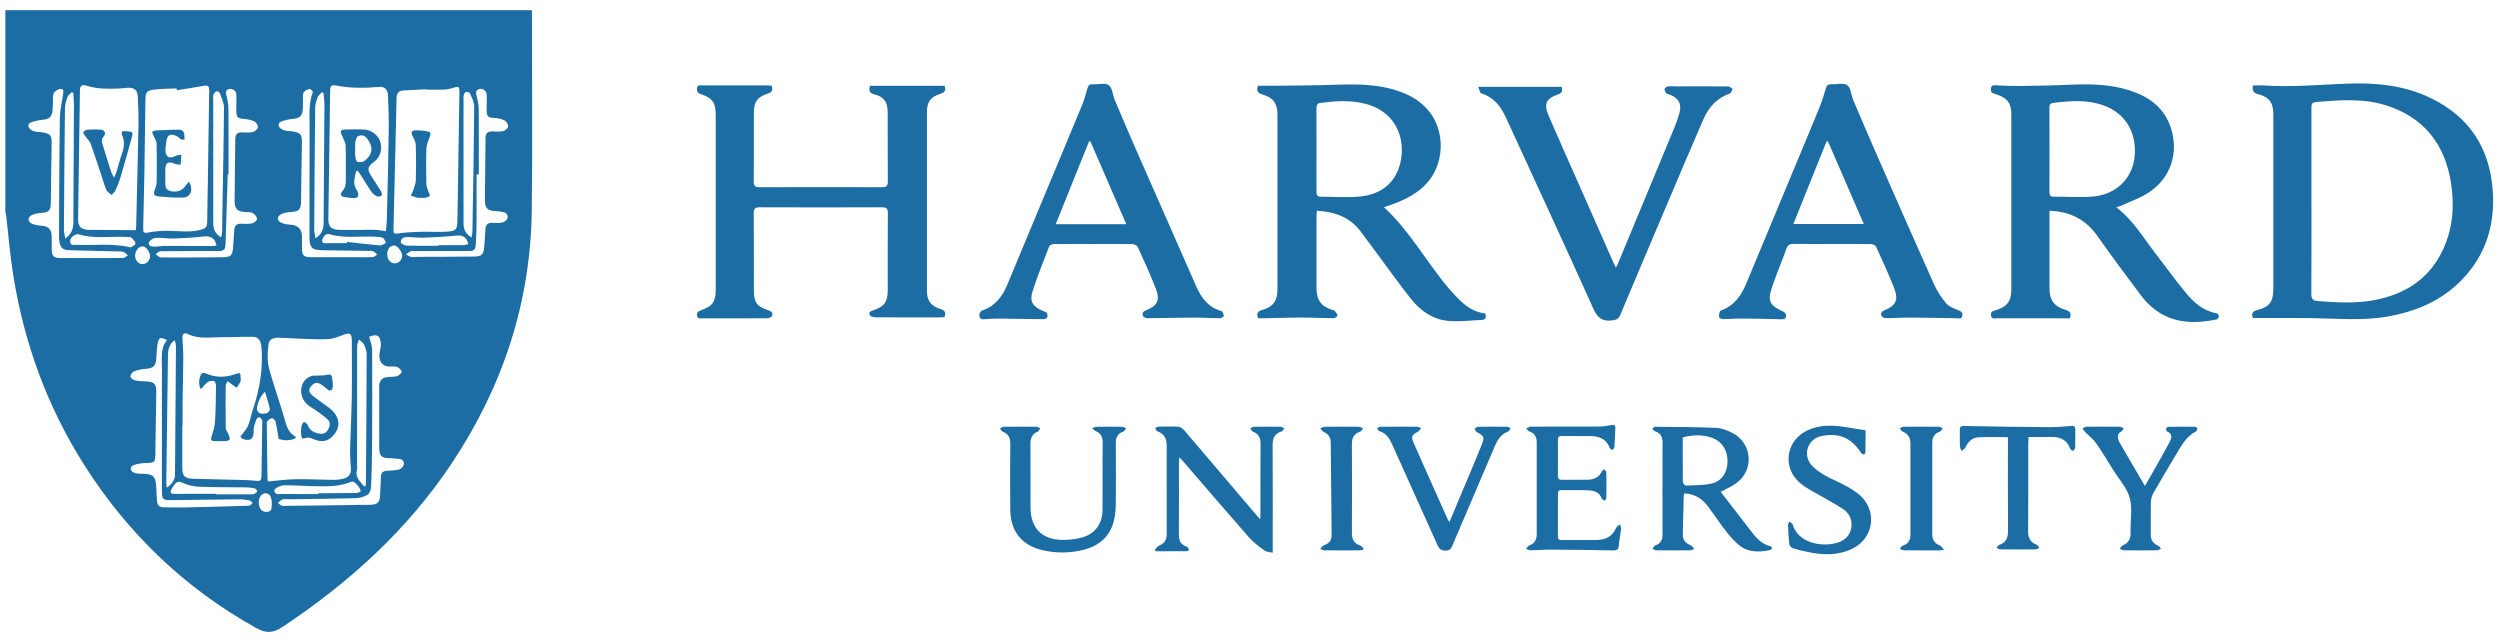 <svg width="168" height="43" viewBox="0 0 168 43" fill="none" xmlns="http://www.w3.org/2000/svg">
<path d="M35.745 0.684C35.745 5.169 35.79 9.654 35.735 14.138C35.659 20.337 33.783 25.993 30.355 31.141C27.366 35.628 23.452 39.161 18.982 42.131C18.322 42.57 17.858 42.561 17.197 42.192C12.428 39.532 8.611 35.878 5.687 31.287C3.191 27.369 1.629 23.089 0.892 18.513C0.674 17.163 0.569 15.796 0.41 14.437C0.403 14.371 0.377 14.308 0.359 14.244C0.359 9.727 0.359 5.21 0.359 0.684H35.745V0.684ZM18.007 32.356C18.663 32.298 19.258 32.212 19.854 32.203C20.697 32.189 21.541 32.239 22.384 32.247C22.617 32.249 22.857 32.224 23.083 32.166C23.408 32.082 23.602 31.873 23.579 31.505C23.552 31.079 23.517 30.651 23.526 30.226C23.553 29.059 23.62 27.893 23.639 26.725C23.659 25.446 23.64 24.166 23.643 22.886C23.643 22.414 23.512 22.334 23.074 22.5C22.742 22.627 22.394 22.771 22.047 22.788C21.375 22.821 20.699 22.775 20.026 22.754C19.589 22.739 19.152 22.699 18.715 22.693C18.418 22.689 18.083 22.788 18.049 23.095C17.989 23.624 17.939 24.192 18.068 24.697C18.363 25.857 18.794 26.981 19.116 28.135C19.253 28.627 19.376 29.083 19.857 29.346C19.867 29.351 19.862 29.387 19.866 29.446C19.46 29.648 19.05 29.598 18.73 29.502C18.651 29.057 18.601 28.688 18.513 28.328C18.49 28.233 18.345 28.093 18.272 28.103C18.156 28.118 18.03 28.224 17.954 28.325C17.904 28.392 17.929 28.52 17.93 28.62C17.942 29.777 17.955 30.933 17.972 32.089C17.973 32.198 17.999 32.307 18.006 32.355L18.007 32.356ZM12.268 28.646C12.262 28.646 12.257 28.646 12.252 28.646C12.252 29.567 12.255 30.489 12.25 31.41C12.248 31.977 12.396 32.153 12.972 32.172C14.016 32.207 15.06 32.221 16.104 32.249C16.45 32.259 16.798 32.264 17.141 32.306C17.485 32.348 17.564 32.312 17.572 31.955C17.595 30.754 17.608 29.552 17.625 28.351C17.625 28.317 17.637 28.276 17.621 28.252C17.569 28.174 17.52 28.07 17.445 28.039C17.397 28.02 17.259 28.099 17.239 28.16C17.154 28.408 17.035 28.669 17.046 28.921C17.071 29.471 16.825 29.692 16.314 29.493C16.252 29.469 16.186 29.404 16.165 29.343C16.153 29.31 16.232 29.246 16.268 29.194C16.406 28.998 16.585 28.818 16.672 28.601C16.812 28.249 16.878 27.868 16.999 27.507C17.453 26.146 17.691 24.759 17.568 23.32C17.534 22.913 17.373 22.642 17.021 22.635C16.326 22.621 15.629 22.662 14.934 22.657C14.159 22.652 13.37 22.813 12.625 22.448C12.379 22.328 12.248 22.438 12.259 22.721C12.277 23.169 12.32 23.618 12.317 24.066C12.312 25.065 12.281 26.065 12.268 27.064C12.261 27.591 12.267 28.119 12.267 28.646H12.268ZM28.651 6.025C28.651 6.018 28.651 6.01 28.65 6.002C28.124 6.027 27.597 6.041 27.072 6.081C26.779 6.104 26.656 6.291 26.65 6.588C26.584 9.54 26.512 12.492 26.441 15.444C26.436 15.664 26.492 15.727 26.739 15.691C27.223 15.619 27.715 15.592 28.204 15.577C28.788 15.56 29.373 15.604 29.956 15.571C30.671 15.531 30.729 15.44 30.74 14.746C30.781 11.96 30.824 9.176 30.87 6.391C30.88 5.76 30.887 5.765 30.297 5.948C30.149 5.994 29.988 6.016 29.833 6.02C29.44 6.031 29.046 6.024 28.652 6.024L28.651 6.025ZM11.886 6.066C11.88 6.024 11.875 5.984 11.87 5.943C11.366 5.966 10.858 5.957 10.36 6.02C9.847 6.086 9.78 6.198 9.773 6.701C9.749 8.375 9.729 10.049 9.701 11.723C9.681 12.935 9.652 14.148 9.622 15.361C9.616 15.608 9.662 15.687 9.952 15.628C10.386 15.54 10.839 15.508 11.284 15.511C12.044 15.515 12.802 15.648 13.56 15.421C13.855 15.332 13.923 15.192 13.924 14.924C13.93 14.059 13.953 13.194 13.966 12.329C13.997 10.241 14.022 8.152 14.058 6.064C14.063 5.774 13.951 5.72 13.691 5.768C13.091 5.877 12.487 5.967 11.885 6.065L11.886 6.066ZM9.119 15.469C9.123 15.442 9.147 15.325 9.15 15.207C9.205 12.906 9.264 10.605 9.308 8.304C9.318 7.721 9.284 7.136 9.262 6.553C9.242 6.035 9.029 5.857 8.507 5.904C8.306 5.922 8.105 5.948 7.903 5.954C7.218 5.972 6.538 5.985 5.868 5.772C5.485 5.651 5.375 5.754 5.37 6.104C5.329 8.979 5.287 11.853 5.248 14.728C5.241 15.216 5.433 15.422 5.929 15.443C6.243 15.457 6.558 15.447 6.872 15.45C7.605 15.456 8.338 15.463 9.119 15.469V15.469ZM25.93 15.54C25.953 15.284 25.99 15.011 25.996 14.738C26.044 12.762 26.095 10.786 26.123 8.81C26.135 8.014 26.102 7.216 26.073 6.42C26.059 6.02 25.842 5.804 25.488 5.837C24.545 5.924 23.609 5.937 22.671 5.761C22.223 5.677 22.19 5.739 22.184 6.187C22.146 9.039 22.107 11.892 22.066 14.744C22.059 15.194 22.243 15.412 22.696 15.44C23.01 15.459 23.325 15.446 23.64 15.453C24.385 15.471 25.135 15.367 25.93 15.539L25.93 15.54ZM24.806 22.634C24.882 22.942 25.007 23.219 25.009 23.497C25.022 25.598 25.016 27.699 25.005 29.799C24.999 30.775 24.979 31.751 24.936 32.726C24.928 32.913 24.828 33.176 24.686 33.257C24.445 33.396 24.138 33.472 23.856 33.48C22.372 33.52 20.889 33.529 19.404 33.55C19.259 33.552 19.102 33.521 18.969 33.565C18.857 33.601 18.772 33.723 18.675 33.807C18.786 33.873 18.896 33.995 19.006 33.995C20.749 33.982 22.491 33.952 24.233 33.927C24.48 33.924 24.729 33.938 24.975 33.919C25.383 33.888 25.527 33.714 25.538 33.317C25.549 32.893 25.594 32.469 25.595 32.045C25.595 31.768 25.732 31.66 25.977 31.636C26.256 31.61 26.544 31.621 26.812 31.554C26.942 31.522 27.097 31.362 27.13 31.233C27.175 31.058 27.084 30.874 26.854 30.848C26.644 30.823 26.431 30.795 26.219 30.793C25.626 30.791 25.484 30.65 25.486 30.058C25.488 28.688 25.484 27.318 25.484 25.948C25.484 25.628 25.633 25.405 25.96 25.351C26.192 25.313 26.437 25.34 26.66 25.28C26.794 25.245 26.944 25.119 26.998 24.997C27.023 24.938 26.863 24.751 26.751 24.691C26.631 24.627 26.467 24.62 26.324 24.63C25.605 24.682 25.406 24.191 25.526 23.611C25.559 23.448 25.6 23.279 25.592 23.115C25.567 22.546 25.328 22.413 24.804 22.633L24.806 22.634ZM6.129 17.341C6.849 17.341 7.569 17.349 8.288 17.333C8.389 17.331 8.488 17.216 8.588 17.154C8.494 17.078 8.412 16.976 8.305 16.934C8.195 16.891 8.062 16.9 7.938 16.897C6.837 16.868 5.735 16.84 4.633 16.814C4.248 16.804 4.054 16.643 3.994 16.262C3.974 16.13 3.965 15.993 3.966 15.86C3.98 13.219 3.982 10.578 4.022 7.938C4.03 7.374 4.176 6.812 4.252 6.248C4.263 6.17 4.264 6.051 4.219 6.014C4.165 5.969 4.046 5.965 3.973 5.992C3.738 6.077 3.563 6.221 3.561 6.504C3.559 6.796 3.557 7.089 3.534 7.38C3.495 7.862 3.307 8.021 2.831 8.054C2.61 8.07 2.389 8.129 2.175 8.188C1.998 8.236 1.842 8.362 1.928 8.552C1.983 8.673 2.144 8.781 2.28 8.823C2.468 8.882 2.681 8.86 2.878 8.897C3.389 8.993 3.479 9.108 3.472 9.614C3.453 10.929 3.424 12.244 3.416 13.558C3.413 14.16 3.322 14.268 2.708 14.316C2.512 14.332 2.301 14.367 2.13 14.457C1.85 14.605 1.852 14.892 2.137 15.026C2.331 15.118 2.564 15.155 2.782 15.167C3.224 15.19 3.466 15.412 3.474 15.858C3.479 16.15 3.474 16.442 3.476 16.735C3.478 17.21 3.596 17.338 4.07 17.342C4.757 17.348 5.443 17.343 6.129 17.343V17.341ZM22.909 17.285C23.303 17.285 23.697 17.285 24.09 17.285C24.416 17.285 24.743 17.297 25.068 17.275C25.164 17.268 25.253 17.164 25.346 17.104C25.255 17.028 25.174 16.929 25.07 16.882C24.984 16.843 24.871 16.863 24.77 16.862C23.724 16.845 22.679 16.827 21.633 16.814C20.972 16.805 20.807 16.643 20.795 15.972C20.793 15.86 20.796 15.747 20.796 15.635C20.8 13.253 20.808 10.87 20.805 8.488C20.804 7.715 20.735 6.938 21.022 6.191C21.038 6.149 20.865 5.966 20.813 5.979C20.572 6.039 20.339 6.134 20.353 6.46C20.364 6.741 20.364 7.022 20.351 7.303C20.328 7.784 20.139 7.955 19.666 7.99C19.446 8.006 19.225 8.065 19.01 8.123C18.82 8.174 18.654 8.3 18.749 8.508C18.803 8.625 18.975 8.721 19.113 8.761C19.304 8.818 19.514 8.802 19.712 8.837C20.187 8.923 20.296 9.056 20.289 9.537C20.27 10.851 20.241 12.165 20.232 13.48C20.228 14.084 20.113 14.213 19.498 14.254C19.29 14.268 19.067 14.306 18.888 14.401C18.599 14.552 18.603 14.824 18.897 14.965C19.09 15.057 19.324 15.089 19.541 15.101C19.993 15.127 20.277 15.388 20.29 15.838C20.298 16.119 20.291 16.4 20.292 16.681C20.293 17.162 20.404 17.279 20.884 17.284C21.559 17.29 22.234 17.285 22.909 17.286V17.285ZM11.223 22.856C10.776 22.628 10.67 22.665 10.595 23.096C10.54 23.416 10.521 23.743 10.505 24.068C10.481 24.584 10.293 24.76 9.783 24.787C9.52 24.801 9.251 24.861 9.006 24.956C8.891 25.001 8.766 25.176 8.761 25.297C8.758 25.383 8.936 25.525 9.056 25.556C9.28 25.614 9.52 25.625 9.754 25.629C10.362 25.639 10.51 25.776 10.502 26.387C10.484 27.758 10.453 29.13 10.441 30.5C10.437 31.055 10.391 31.103 9.838 31.114C9.552 31.12 9.254 31.157 8.987 31.252C8.721 31.347 8.725 31.643 8.987 31.753C9.165 31.827 9.379 31.838 9.577 31.838C10.266 31.836 10.461 32.011 10.497 32.696C10.514 33.032 10.528 33.367 10.556 33.702C10.576 33.952 10.722 34.085 10.978 34.089C11.427 34.095 11.876 34.112 12.325 34.102C13.797 34.07 15.268 34.031 16.74 33.983C16.82 33.981 16.897 33.868 16.977 33.806C16.909 33.744 16.849 33.643 16.772 33.628C16.541 33.584 16.304 33.552 16.07 33.554C14.551 33.566 13.033 33.586 11.514 33.608C10.942 33.617 10.88 33.564 10.88 32.983C10.88 30.207 10.878 27.43 10.88 24.655C10.88 24.032 10.774 23.391 11.222 22.856H11.223ZM15.36 11.709C15.341 11.709 15.322 11.709 15.303 11.709C15.255 13.27 15.209 14.83 15.157 16.39C15.143 16.792 15.044 16.869 14.643 16.868C13.361 16.868 12.079 16.866 10.797 16.882C10.682 16.883 10.57 17.01 10.455 17.078C10.572 17.155 10.687 17.299 10.804 17.299C12.187 17.309 13.569 17.299 14.952 17.288C15.511 17.284 15.629 17.16 15.665 16.596C15.688 16.227 15.722 15.858 15.74 15.488C15.756 15.175 15.887 15.016 16.223 15.035C16.468 15.049 16.724 15.059 16.96 15.005C17.089 14.976 17.279 14.802 17.272 14.703C17.264 14.567 17.122 14.399 16.991 14.32C16.869 14.246 16.689 14.259 16.533 14.252C15.935 14.228 15.759 14.051 15.765 13.445C15.777 12.075 15.795 10.705 15.81 9.335C15.814 9.033 15.948 8.88 16.267 8.896C16.514 8.907 16.77 8.925 17.005 8.87C17.137 8.839 17.312 8.677 17.328 8.556C17.344 8.431 17.221 8.219 17.103 8.162C16.889 8.058 16.635 8.009 16.395 7.992C15.981 7.964 15.886 7.888 15.881 7.467C15.88 7.321 15.881 7.175 15.881 7.028C15.881 6.782 15.9 6.533 15.876 6.289C15.855 6.076 15.556 5.914 15.358 5.991C15.135 6.079 15.171 6.237 15.221 6.435C15.296 6.725 15.35 7.029 15.352 7.328C15.365 8.787 15.359 10.247 15.359 11.708L15.36 11.709ZM32.177 11.721H32.028C32.028 12.843 32.032 13.967 32.025 15.09C32.022 15.527 31.995 15.965 31.974 16.402C31.955 16.787 31.858 16.87 31.485 16.869C30.248 16.866 29.01 16.868 27.773 16.868C27.717 16.868 27.651 16.854 27.606 16.878C27.492 16.94 27.387 17.02 27.279 17.093C27.393 17.153 27.503 17.238 27.626 17.268C27.741 17.295 27.87 17.262 27.993 17.261C29.276 17.255 30.558 17.258 31.839 17.24C32.386 17.233 32.494 17.111 32.539 16.56C32.572 16.169 32.603 15.777 32.624 15.386C32.64 15.093 32.788 14.966 33.077 14.974C33.302 14.981 33.533 15.002 33.749 14.955C33.883 14.925 34.06 14.801 34.098 14.682C34.158 14.491 34.059 14.301 33.827 14.254C33.664 14.22 33.496 14.194 33.329 14.188C32.768 14.169 32.583 13.996 32.586 13.431C32.594 12.037 32.61 10.645 32.628 9.252C32.632 8.971 32.772 8.819 33.073 8.83C33.32 8.839 33.575 8.862 33.812 8.81C33.946 8.781 34.127 8.627 34.146 8.506C34.166 8.384 34.048 8.173 33.931 8.109C33.731 8.002 33.488 7.942 33.26 7.93C32.776 7.902 32.7 7.846 32.7 7.352C32.7 7.016 32.721 6.678 32.705 6.342C32.692 6.095 32.425 5.913 32.197 5.987C31.958 6.064 31.972 6.235 32.028 6.449C32.104 6.739 32.167 7.041 32.17 7.339C32.184 8.799 32.176 10.259 32.176 11.719L32.177 11.721ZM31.684 15.959C31.712 15.798 31.744 15.694 31.746 15.589C31.793 12.779 31.845 9.97 31.868 7.16C31.87 6.866 31.705 6.566 31.585 6.281C31.558 6.216 31.393 6.166 31.305 6.181C31.243 6.192 31.182 6.321 31.158 6.408C31.133 6.502 31.149 6.608 31.149 6.709C31.149 8.317 31.149 9.924 31.149 11.531C31.149 12.7 31.149 13.87 31.151 15.038C31.151 15.42 31.297 15.721 31.684 15.958V15.959ZM14.859 15.956C14.89 15.79 14.926 15.677 14.93 15.562C14.94 15.203 14.936 14.843 14.941 14.484C14.981 12.07 15.034 9.656 15.05 7.242C15.052 6.913 14.886 6.581 14.772 6.259C14.749 6.193 14.592 6.114 14.535 6.137C14.451 6.17 14.377 6.281 14.342 6.375C14.309 6.464 14.33 6.574 14.33 6.676C14.33 8.427 14.33 10.18 14.33 11.931C14.33 12.964 14.328 13.998 14.331 15.031C14.332 15.411 14.473 15.716 14.859 15.954V15.956ZM24.459 32.675C24.495 32.674 24.531 32.673 24.567 32.672C24.576 32.567 24.591 32.463 24.592 32.358C24.611 29.506 24.633 26.654 24.639 23.802C24.639 23.582 24.557 23.348 24.46 23.146C24.397 23.013 24.239 22.926 24.122 22.818C24.079 22.965 24 23.112 23.999 23.259C23.991 25.909 23.993 28.559 23.993 31.209C23.993 31.332 24.016 31.462 23.985 31.578C23.852 32.084 24.201 32.355 24.459 32.674L24.459 32.675ZM4.385 16.03C4.823 15.715 4.927 15.356 4.929 14.945C4.943 12.319 4.959 9.691 4.969 7.065C4.971 6.791 4.941 6.517 4.926 6.243C4.891 6.227 4.856 6.212 4.821 6.195C4.725 6.299 4.586 6.389 4.54 6.512C4.452 6.749 4.368 7.006 4.365 7.256C4.332 9.983 4.313 12.711 4.296 15.439C4.294 15.61 4.345 15.781 4.384 16.029L4.385 16.03ZM21.738 6.254L21.632 6.193C21.531 6.312 21.39 6.414 21.339 6.551C21.254 6.778 21.183 7.026 21.18 7.266C21.149 9.994 21.131 12.723 21.116 15.45C21.115 15.62 21.167 15.79 21.203 16.012C21.641 15.736 21.744 15.375 21.747 14.967C21.767 12.339 21.788 9.712 21.802 7.085C21.803 6.808 21.761 6.53 21.739 6.253L21.738 6.254ZM11.206 32.771C11.575 32.525 11.757 32.239 11.76 31.872C11.788 28.994 11.808 26.117 11.825 23.24C11.826 23.129 11.779 23.017 11.744 22.86C11.337 23.145 11.293 23.522 11.287 23.903C11.246 26.746 11.209 29.589 11.174 32.432C11.172 32.519 11.19 32.605 11.207 32.772L11.206 32.771ZM21.381 33.198C21.381 33.181 21.381 33.163 21.381 33.146C21.437 33.146 21.494 33.146 21.55 33.146C22.349 33.142 23.148 33.142 23.947 33.13C24.047 33.128 24.147 33.059 24.247 33.022C24.208 32.925 24.185 32.819 24.127 32.736C24.05 32.626 23.957 32.523 23.854 32.439C23.793 32.39 23.677 32.339 23.619 32.365C22.797 32.724 21.928 32.684 21.065 32.671C20.39 32.662 19.715 32.595 19.042 32.617C18.826 32.623 18.434 32.834 18.436 32.946C18.442 33.292 18.79 33.193 19.018 33.196C19.805 33.206 20.593 33.2 21.38 33.2L21.381 33.198ZM14.525 33.184V33.218C15.322 33.218 16.119 33.219 16.915 33.217C16.981 33.217 17.058 33.215 17.111 33.183C17.18 33.14 17.272 33.069 17.278 33.005C17.282 32.947 17.191 32.844 17.124 32.827C16.953 32.782 16.773 32.755 16.595 32.752C15.517 32.736 14.438 32.751 13.362 32.708C12.993 32.694 12.606 32.596 12.27 32.443C12.031 32.334 11.898 32.357 11.754 32.531C11.669 32.634 11.588 32.744 11.527 32.863C11.415 33.076 11.454 33.191 11.733 33.188C12.663 33.179 13.594 33.185 14.525 33.185V33.184ZM8.779 16.626C8.857 16.57 9.085 16.487 9.099 16.376C9.114 16.252 8.954 16.086 8.836 15.973C8.778 15.916 8.646 15.93 8.546 15.924C7.455 15.862 6.348 16.075 5.271 15.74C5.261 15.737 5.249 15.739 5.238 15.738C5.002 15.731 4.706 15.987 4.713 16.213C4.722 16.537 4.976 16.445 5.163 16.454C6.335 16.508 7.517 16.325 8.779 16.626ZM14.549 16.493C14.443 15.999 14.143 15.838 13.69 15.891C13.014 15.97 12.333 16.007 11.653 16.029C11.251 16.041 10.843 15.954 10.445 15.985C10.279 15.998 10.005 16.198 9.998 16.325C9.985 16.576 10.26 16.576 10.462 16.572C10.686 16.566 10.909 16.525 11.132 16.525C12.176 16.524 13.221 16.533 14.265 16.534C14.359 16.534 14.453 16.508 14.55 16.494L14.549 16.493ZM29.469 16.516C29.469 16.503 29.469 16.489 29.469 16.476C30.041 16.476 30.613 16.479 31.185 16.473C31.279 16.471 31.37 16.426 31.464 16.401C31.43 16.302 31.416 16.19 31.361 16.105C31.188 15.838 30.945 15.802 30.631 15.835C29.91 15.911 29.184 15.945 28.459 15.971C28.091 15.983 27.72 15.927 27.35 15.929C27.12 15.93 26.905 16.05 26.936 16.3C26.947 16.388 27.205 16.502 27.353 16.506C28.058 16.528 28.763 16.516 29.468 16.516L29.469 16.516ZM23.31 16.342C23.312 16.314 23.315 16.285 23.318 16.256C24.06 16.339 24.802 16.431 25.546 16.493C25.673 16.504 25.811 16.381 25.943 16.319C25.873 16.204 25.828 16.033 25.726 15.985C25.573 15.914 25.382 15.917 25.205 15.908C24.191 15.852 23.164 16.037 22.16 15.742C21.925 15.673 21.776 15.841 21.686 16.032C21.595 16.227 21.636 16.352 21.896 16.345C22.367 16.333 22.838 16.341 23.31 16.341V16.342ZM9.083 17.16C9.075 17.482 9.275 17.732 9.556 17.749C9.831 17.765 10.085 17.507 10.085 17.211C10.085 16.941 9.802 16.558 9.601 16.556C9.329 16.553 9.092 16.831 9.083 17.16ZM26.02 17.095C26.025 17.455 26.25 17.707 26.556 17.696C26.808 17.686 27.025 17.447 27.025 17.176C27.025 16.907 26.686 16.485 26.476 16.494C26.204 16.506 26.016 16.753 26.02 17.095ZM18.266 33.849C18.273 33.391 18.116 33.144 17.837 33.146C17.599 33.148 17.395 33.408 17.389 33.72C17.38 34.144 17.576 34.401 17.906 34.4C18.335 34.398 18.228 34.062 18.267 33.85L18.266 33.849ZM17.809 26.335C17.524 26.526 17.205 27.304 17.273 27.532C17.378 27.883 17.676 27.801 17.914 27.771C18.004 27.759 18.155 27.568 18.138 27.489C18.059 27.112 17.932 26.745 17.809 26.335L17.809 26.335Z" fill="#1C6DA4"/>
<path d="M51.852 5.753C51.968 6.076 51.856 6.206 51.572 6.299C50.881 6.526 50.663 6.844 50.66 7.573C50.655 9.113 50.665 10.653 50.652 12.193C50.65 12.489 50.745 12.582 51.039 12.581C53.786 12.572 56.532 12.572 59.278 12.581C59.574 12.582 59.664 12.489 59.662 12.194C59.649 10.643 59.659 9.091 59.653 7.54C59.651 6.861 59.397 6.493 58.752 6.338C58.381 6.249 58.394 6.052 58.456 5.767H63.478C63.578 6.045 63.516 6.196 63.216 6.294C62.5 6.529 62.289 6.844 62.289 7.59C62.288 11.559 62.288 15.527 62.289 19.496C62.289 20.205 62.525 20.548 63.207 20.769C63.497 20.863 63.59 21.003 63.47 21.313C63.374 21.319 63.264 21.329 63.156 21.329C61.704 21.331 60.254 21.334 58.803 21.323C58.678 21.323 58.481 21.254 58.443 21.164C58.351 20.947 58.551 20.899 58.717 20.841C59.436 20.589 59.655 20.279 59.656 19.514C59.657 17.783 59.648 16.051 59.664 14.321C59.666 13.998 59.554 13.93 59.256 13.93C56.522 13.94 53.787 13.941 51.052 13.93C50.736 13.928 50.65 14.027 50.652 14.333C50.665 16.064 50.656 17.796 50.66 19.526C50.662 20.33 50.855 20.597 51.633 20.852C51.84 20.92 51.966 21.031 51.881 21.231C51.845 21.317 51.664 21.386 51.547 21.386C50.096 21.396 48.646 21.394 47.195 21.392C47.048 21.392 46.867 21.45 46.839 21.201C46.815 20.985 46.931 20.913 47.111 20.849C47.892 20.574 48.096 20.278 48.096 19.449C48.096 15.548 48.096 11.648 48.096 7.746C48.096 6.902 47.892 6.592 47.092 6.326C46.863 6.25 46.825 6.128 46.839 5.93C46.857 5.677 47.046 5.739 47.191 5.739C48.642 5.736 50.092 5.737 51.544 5.739C51.643 5.739 51.742 5.749 51.853 5.755L51.852 5.753Z" fill="#1C6DA4"/>
<path d="M151.39 5.74C151.643 5.74 151.879 5.727 152.113 5.742C153.959 5.867 155.798 5.697 157.641 5.623C159.617 5.543 161.556 5.719 163.364 6.599C165.947 7.857 167.306 9.949 167.512 12.799C167.678 15.086 167.058 17.116 165.451 18.788C164.09 20.204 162.371 20.928 160.465 21.268C158.742 21.575 157.01 21.398 155.282 21.377C154.293 21.365 153.303 21.37 152.314 21.368C152.013 21.367 151.711 21.368 151.395 21.368C151.286 21.081 151.34 20.926 151.669 20.842C152.517 20.625 152.767 20.277 152.768 19.4C152.768 15.5 152.768 11.6 152.768 7.7C152.768 6.874 152.486 6.512 151.688 6.312C151.435 6.249 151.336 6.058 151.393 5.74L151.39 5.74ZM155.329 13.5C155.329 15.58 155.336 17.659 155.321 19.738C155.319 20.062 155.411 20.203 155.738 20.228C157.018 20.328 158.298 20.408 159.569 20.164C161.645 19.765 163.264 18.73 164.176 16.761C164.835 15.338 164.945 13.831 164.71 12.309C164.309 9.726 162.927 7.914 160.384 7.093C158.814 6.587 157.207 6.724 155.603 6.861C155.334 6.884 155.328 7.058 155.328 7.263C155.33 9.342 155.33 11.422 155.329 13.5Z" fill="#1C6DA4"/>
<path d="M84.533 5.76C85.044 5.76 85.548 5.766 86.052 5.759C87.31 5.742 88.57 5.739 89.828 5.694C91.377 5.637 92.91 5.665 94.371 6.271C96.843 7.297 97.175 9.689 96.535 11.265C96.059 12.439 95.101 13.104 93.98 13.573C93.66 13.706 93.328 13.808 93.002 13.924C94.731 15.513 95.84 17.579 97.328 19.344C97.56 19.619 97.804 19.883 98.06 20.135C98.549 20.618 99.102 20.99 99.803 21.063C99.89 21.318 99.852 21.488 99.567 21.5C98.817 21.531 98.059 21.63 97.318 21.562C96.284 21.468 95.457 20.887 94.824 20.092C94.005 19.064 93.246 17.989 92.461 16.934C92.12 16.474 91.781 16.011 91.436 15.553C90.708 14.588 89.691 14.228 88.493 14.164C88.485 14.295 88.471 14.414 88.471 14.533C88.469 16.14 88.468 17.747 88.471 19.355C88.472 20.182 88.773 20.585 89.563 20.842C89.606 20.856 89.667 20.854 89.689 20.883C89.766 20.984 89.868 21.091 89.882 21.205C89.888 21.256 89.707 21.384 89.611 21.384C88.869 21.38 88.127 21.339 87.385 21.339C86.575 21.339 85.765 21.372 84.955 21.389C84.813 21.391 84.67 21.389 84.542 21.389C84.427 21.069 84.499 20.923 84.803 20.836C85.565 20.616 85.844 20.222 85.845 19.433C85.846 15.521 85.846 11.611 85.845 7.699C85.845 6.966 85.565 6.558 84.863 6.359C84.532 6.265 84.405 6.12 84.534 5.758L84.533 5.76ZM88.469 10.095C88.469 11.016 88.471 11.938 88.467 12.859C88.467 13.06 88.492 13.219 88.748 13.219C89.633 13.218 90.527 13.295 91.403 13.204C92.592 13.082 93.557 12.512 93.987 11.33C94.566 9.735 94.053 7.568 91.748 6.973C90.749 6.715 89.742 6.787 88.734 6.914C88.497 6.944 88.465 7.095 88.467 7.297C88.473 8.23 88.469 9.162 88.469 10.095L88.469 10.095Z" fill="#1C6DA4"/>
<path d="M142.214 13.929C143.366 14.806 144.045 16.005 144.878 17.073C145.548 17.933 146.181 18.823 146.875 19.662C147.423 20.324 148.055 20.903 148.964 21.052C149.026 21.062 149.113 21.188 149.11 21.257C149.107 21.33 149.023 21.445 148.954 21.463C148.727 21.521 148.491 21.548 148.257 21.58C146.463 21.825 144.963 21.314 143.859 19.834C142.878 18.518 141.891 17.206 140.949 15.864C140.17 14.752 139.117 14.215 137.725 14.162C137.725 14.287 137.725 14.415 137.725 14.542C137.725 16.138 137.725 17.734 137.725 19.33C137.725 20.172 138.02 20.594 138.834 20.835C139.137 20.925 139.206 21.071 139.093 21.39C138.986 21.39 138.866 21.39 138.746 21.39C137.228 21.39 135.711 21.393 134.193 21.387C134.046 21.387 133.839 21.481 133.795 21.209C133.753 20.94 133.934 20.901 134.125 20.842C134.877 20.609 135.159 20.247 135.16 19.468C135.165 15.534 135.165 11.6 135.16 7.666C135.159 6.91 134.866 6.554 134.09 6.321C133.935 6.274 133.789 6.254 133.789 6.032C133.789 5.824 133.841 5.72 134.073 5.73C134.624 5.756 135.175 5.784 135.725 5.778C136.849 5.763 137.974 5.745 139.098 5.695C140.453 5.634 141.798 5.656 143.103 6.073C144.409 6.491 145.441 7.233 145.884 8.597C146.434 10.298 145.863 11.99 144.358 12.961C143.79 13.328 143.127 13.548 142.507 13.833C142.427 13.869 142.339 13.888 142.213 13.929H142.214ZM137.725 10.046C137.725 10.989 137.728 11.933 137.723 12.878C137.722 13.067 137.742 13.215 137.98 13.215C138.877 13.215 139.78 13.281 140.67 13.205C142.179 13.077 143.272 12.005 143.437 10.61C143.634 8.951 142.852 7.62 141.359 7.083C140.244 6.683 139.104 6.773 137.961 6.92C137.757 6.946 137.72 7.066 137.722 7.248C137.728 8.181 137.725 9.113 137.725 10.046V10.046Z" fill="#1C6DA4"/>
<path d="M73.474 16.395C72.597 16.395 71.719 16.39 70.841 16.401C70.728 16.403 70.543 16.462 70.513 16.541C70.122 17.544 69.718 18.545 69.39 19.569C69.17 20.255 69.399 20.607 70.071 20.885C70.173 20.927 70.305 20.961 70.354 21.042C70.404 21.122 70.408 21.282 70.358 21.357C70.313 21.424 70.167 21.45 70.066 21.449C69.099 21.44 68.132 21.416 67.164 21.409C66.805 21.406 66.445 21.431 66.086 21.454C65.86 21.469 65.809 21.304 65.809 21.155C65.809 21.058 65.899 20.901 65.983 20.873C66.86 20.586 67.356 19.936 67.693 19.127C68.382 17.468 69.074 15.809 69.765 14.152C70.75 11.789 71.739 9.428 72.715 7.061C72.865 6.7 72.971 6.319 73.074 5.94C73.127 5.747 73.212 5.657 73.421 5.666C73.791 5.683 74.252 5.549 74.508 5.723C74.751 5.888 74.768 6.371 74.908 6.705C75.356 7.771 75.806 8.836 76.271 9.894C77.639 13.009 79.02 16.12 80.384 19.237C80.729 20.023 81.192 20.657 82.07 20.9C82.157 20.923 82.226 21.108 82.243 21.226C82.249 21.269 82.076 21.385 81.985 21.385C81.4 21.382 80.815 21.34 80.231 21.342C79.185 21.346 78.139 21.379 77.093 21.384C76.993 21.384 76.836 21.301 76.803 21.218C76.743 21.067 76.801 20.936 76.993 20.86C77.783 20.544 77.974 20.182 77.669 19.392C77.302 18.439 76.871 17.511 76.446 16.583C76.4 16.484 76.201 16.406 76.072 16.403C75.206 16.388 74.339 16.395 73.473 16.395H73.474ZM73.277 9.503C73.247 9.499 73.217 9.495 73.187 9.492C72.442 11.344 71.697 13.194 70.944 15.067H75.687C74.871 13.184 74.074 11.344 73.276 9.503L73.277 9.503Z" fill="#1C6DA4"/>
<path d="M123.088 16.394C122.233 16.394 121.378 16.403 120.523 16.389C120.272 16.385 120.14 16.458 120.052 16.702C119.734 17.578 119.371 18.437 119.071 19.319C118.765 20.221 118.934 20.539 119.804 20.924C119.886 20.96 119.987 21.038 120.006 21.115C120.066 21.35 119.97 21.463 119.706 21.455C118.818 21.429 117.93 21.412 117.041 21.406C116.614 21.403 116.187 21.444 115.76 21.441C115.671 21.441 115.506 21.333 115.508 21.279C115.513 21.135 115.554 20.897 115.642 20.867C116.527 20.555 117.006 19.881 117.345 19.063C118.431 16.45 119.521 13.839 120.608 11.226C121.161 9.899 121.718 8.575 122.259 7.243C122.432 6.818 122.573 6.379 122.7 5.937C122.756 5.738 122.841 5.656 123.047 5.664C123.417 5.68 123.878 5.548 124.133 5.722C124.376 5.887 124.39 6.373 124.531 6.706C125.061 7.957 125.594 9.206 126.14 10.45C127.408 13.339 128.676 16.229 129.968 19.109C130.175 19.571 130.469 20.011 130.795 20.399C130.976 20.614 131.301 20.72 131.578 20.837C131.76 20.913 131.903 20.968 131.87 21.205C131.832 21.48 131.623 21.387 131.477 21.385C130.442 21.375 129.408 21.345 128.373 21.341C127.822 21.338 127.271 21.382 126.72 21.382C126.62 21.382 126.465 21.298 126.431 21.214C126.367 21.058 126.438 20.933 126.626 20.857C127.402 20.543 127.597 20.166 127.293 19.379C126.925 18.427 126.493 17.499 126.068 16.57C126.025 16.478 125.841 16.404 125.721 16.402C124.843 16.387 123.966 16.394 123.088 16.394ZM122.835 9.491C122.806 9.493 122.777 9.495 122.748 9.497C122.006 11.343 121.263 13.189 120.513 15.055H125.248C124.429 13.166 123.633 11.329 122.836 9.492L122.835 9.491Z" fill="#1C6DA4"/>
<path d="M99.332 5.831H104.94C105 6.067 105.015 6.236 104.707 6.342C103.893 6.619 103.728 6.976 104.072 7.783C104.711 9.28 105.383 10.764 106.041 12.254C106.835 14.052 107.628 15.85 108.423 17.648C108.467 17.75 108.52 17.847 108.588 17.985C108.641 17.886 108.681 17.822 108.709 17.754C109.985 14.685 111.262 11.616 112.533 8.544C112.661 8.234 112.773 7.914 112.859 7.589C113.017 6.988 112.827 6.625 112.258 6.378C112.165 6.338 112.039 6.337 111.979 6.271C111.907 6.194 111.854 6.063 111.864 5.963C111.87 5.902 112.007 5.82 112.093 5.808C112.27 5.785 112.453 5.805 112.632 5.805C113.802 5.803 114.971 5.797 116.14 5.808C116.24 5.809 116.338 5.917 116.437 5.976C116.369 6.086 116.325 6.262 116.231 6.293C115.351 6.589 114.809 7.233 114.458 8.039C113.578 10.057 112.724 12.086 111.863 14.112C110.867 16.458 109.871 18.805 108.886 21.156C108.773 21.423 108.623 21.496 108.339 21.531C107.668 21.616 107.351 21.362 107.07 20.735C105.145 16.453 103.166 12.195 101.211 7.927C100.86 7.161 100.395 6.538 99.543 6.276C99.447 6.246 99.413 6.012 99.332 5.83V5.831Z" fill="#1C6DA4"/>
<path d="M115.632 33.053C116.269 33.878 116.917 34.721 117.568 35.563C117.947 36.054 118.321 36.55 118.974 36.709C119.02 36.72 119.086 36.808 119.077 36.845C119.065 36.894 118.996 36.955 118.942 36.966C118.216 37.114 117.495 37.14 116.883 36.646C116.563 36.388 116.281 36.073 116.027 35.748C115.592 35.19 115.199 34.6 114.778 34.031C114.384 33.498 113.864 33.186 113.175 33.157C113.163 33.236 113.147 33.3 113.146 33.366C113.124 34.186 113.1 35.005 113.085 35.826C113.077 36.29 113.202 36.457 113.629 36.653C113.721 36.696 113.783 36.805 113.86 36.884C113.763 36.918 113.667 36.98 113.57 36.981C112.817 36.989 112.065 36.989 111.313 36.981C111.22 36.98 111.128 36.913 111.037 36.875C111.102 36.8 111.153 36.686 111.235 36.657C111.599 36.528 111.724 36.274 111.723 35.904C111.716 33.848 111.715 31.791 111.724 29.735C111.725 29.345 111.584 29.091 111.199 28.979C111.134 28.96 111.089 28.868 111.035 28.809C111.098 28.764 111.161 28.679 111.223 28.68C112.593 28.693 113.964 28.692 115.331 28.753C115.708 28.77 116.102 28.928 116.443 29.107C117.735 29.789 117.889 31.538 116.731 32.43C116.383 32.698 115.96 32.869 115.632 33.052V33.053ZM113.08 29.392C113.08 30.416 113.075 31.402 113.089 32.388C113.09 32.473 113.219 32.631 113.283 32.628C113.873 32.604 114.478 32.623 115.046 32.488C115.709 32.33 116.076 31.73 116.09 31.039C116.104 30.281 115.744 29.688 115.091 29.438C114.441 29.188 113.778 29.213 113.079 29.392H113.08Z" fill="#1C6DA4"/>
<path d="M84.684 34.898C84.694 34.7 84.702 34.602 84.702 34.503C84.703 32.941 84.695 31.379 84.708 29.817C84.712 29.416 84.579 29.151 84.197 29.007C84.122 28.978 84.077 28.873 84.018 28.803C84.094 28.76 84.17 28.682 84.247 28.68C84.853 28.67 85.459 28.67 86.064 28.679C86.145 28.68 86.225 28.753 86.305 28.793C86.246 28.862 86.199 28.972 86.126 28.993C85.657 29.131 85.518 29.447 85.521 29.913C85.534 32.16 85.527 34.408 85.527 36.655V37.143C85.308 37.089 85.102 37.093 84.971 36.996C84.604 36.724 84.225 36.446 83.926 36.105C82.434 34.408 80.966 32.691 79.489 30.981C79.427 30.909 79.357 30.842 79.25 30.729C79.238 30.886 79.226 30.981 79.226 31.077C79.224 32.695 79.232 34.313 79.22 35.931C79.218 36.33 79.34 36.602 79.739 36.729C79.811 36.752 79.86 36.858 79.906 36.934C79.911 36.943 79.822 37.04 79.776 37.04C79.072 37.047 78.368 37.045 77.664 37.045C77.643 37.012 77.622 36.98 77.602 36.947C77.694 36.851 77.77 36.709 77.882 36.667C78.254 36.53 78.403 36.274 78.403 35.893C78.4 33.915 78.401 31.937 78.402 29.959C78.402 29.503 78.257 29.149 77.783 28.989C77.714 28.966 77.677 28.849 77.625 28.774C77.698 28.739 77.771 28.674 77.845 28.672C78.295 28.663 78.746 28.647 79.194 28.679C79.334 28.689 79.494 28.814 79.594 28.93C81.187 30.792 82.773 32.661 84.36 34.528C84.446 34.629 84.535 34.727 84.685 34.898L84.684 34.898Z" fill="#1C6DA4"/>
<path d="M74.094 32.011C74.094 31.246 74.083 30.482 74.099 29.718C74.106 29.339 73.951 29.101 73.609 28.958C73.528 28.924 73.468 28.839 73.399 28.778C73.493 28.743 73.587 28.681 73.681 28.68C74.253 28.67 74.826 28.67 75.398 28.68C75.492 28.681 75.585 28.746 75.679 28.782C75.615 28.858 75.565 28.974 75.484 29.003C75.109 29.137 74.978 29.392 74.981 29.78C74.993 31.141 74.992 32.501 74.981 33.861C74.978 34.196 74.951 34.537 74.884 34.864C74.64 36.044 73.864 36.702 72.728 36.969C71.851 37.176 70.965 37.177 70.085 36.979C68.666 36.66 67.902 35.714 67.889 34.233C67.876 32.772 67.876 31.31 67.891 29.849C67.895 29.44 67.779 29.153 67.376 29.006C67.302 28.979 67.257 28.872 67.199 28.801C67.277 28.758 67.354 28.68 67.432 28.679C68.173 28.67 68.914 28.67 69.656 28.678C69.738 28.678 69.82 28.749 69.902 28.787C69.848 28.86 69.81 28.971 69.738 29.001C69.363 29.162 69.242 29.443 69.246 29.835C69.257 31.252 69.248 32.668 69.251 34.085C69.254 35.502 70.02 36.284 71.444 36.281C71.887 36.28 72.347 36.228 72.769 36.101C73.604 35.851 74.074 35.177 74.088 34.304C74.1 33.54 74.091 32.776 74.091 32.011H74.093H74.094Z" fill="#1C6DA4"/>
<path d="M105.352 28.667C106.072 28.667 106.792 28.675 107.512 28.662C107.767 28.657 108.022 28.612 108.273 28.565C108.457 28.53 108.56 28.563 108.551 28.771C108.531 29.197 108.518 29.624 108.489 30.049C108.485 30.117 108.406 30.179 108.362 30.244C108.295 30.196 108.193 30.161 108.169 30.097C107.93 29.442 107.4 29.303 106.789 29.302C106.182 29.3 105.574 29.308 104.967 29.298C104.763 29.295 104.689 29.366 104.69 29.57C104.697 30.368 104.699 31.166 104.689 31.964C104.687 32.192 104.781 32.25 104.991 32.245C105.542 32.234 106.093 32.245 106.644 32.239C107.073 32.234 107.442 32.118 107.635 31.68C107.663 31.615 107.763 31.582 107.83 31.534C107.871 31.613 107.945 31.692 107.946 31.771C107.956 32.322 107.955 32.873 107.947 33.423C107.946 33.499 107.888 33.575 107.857 33.651C107.781 33.603 107.658 33.571 107.635 33.504C107.478 33.062 107.108 32.966 106.718 32.95C106.123 32.925 105.526 32.946 104.93 32.937C104.753 32.935 104.692 33.007 104.693 33.176C104.696 34.131 104.697 35.086 104.691 36.042C104.69 36.232 104.767 36.295 104.953 36.294C105.763 36.286 106.573 36.304 107.382 36.281C107.941 36.266 108.367 36.013 108.603 35.475C108.647 35.376 108.776 35.313 108.867 35.234C108.891 35.344 108.945 35.456 108.934 35.563C108.894 35.93 108.81 36.294 108.785 36.662C108.764 36.956 108.625 36.992 108.37 36.987C106.999 36.959 105.627 36.942 104.255 36.935C103.784 36.932 103.311 36.974 102.84 36.981C102.745 36.982 102.65 36.915 102.555 36.88C102.622 36.805 102.674 36.693 102.757 36.662C103.128 36.526 103.269 36.266 103.268 35.883C103.262 33.838 103.263 31.792 103.268 29.747C103.269 29.381 103.147 29.12 102.778 28.996C102.691 28.967 102.628 28.867 102.555 28.798C102.655 28.755 102.755 28.675 102.857 28.674C103.689 28.664 104.521 28.668 105.354 28.668L105.352 28.667Z" fill="#1C6DA4"/>
<path d="M97.407 35.068C97.822 34.08 98.222 33.13 98.62 32.179C98.941 31.413 99.269 30.65 99.576 29.878C99.775 29.377 99.724 29.291 99.245 29.036C99.175 28.998 99.141 28.893 99.09 28.82C99.163 28.771 99.236 28.682 99.309 28.681C99.971 28.67 100.633 28.671 101.296 28.678C101.368 28.679 101.439 28.746 101.512 28.782C101.458 28.855 101.42 28.968 101.35 28.995C100.891 29.172 100.646 29.529 100.463 29.957C99.517 32.178 98.566 34.396 97.619 36.617C97.529 36.83 97.461 36.998 97.158 37.002C96.84 37.007 96.709 36.881 96.59 36.613C95.582 34.358 94.56 32.109 93.549 29.855C93.367 29.449 93.143 29.107 92.688 28.97C92.626 28.952 92.588 28.852 92.539 28.791C92.608 28.751 92.677 28.678 92.746 28.678C93.588 28.67 94.431 28.67 95.273 28.678C95.345 28.678 95.418 28.746 95.49 28.782C95.425 28.859 95.376 28.965 95.293 29.007C94.889 29.213 94.809 29.339 94.989 29.748C95.757 31.495 96.542 33.235 97.321 34.977C97.33 34.996 97.351 35.01 97.406 35.068L97.407 35.068Z" fill="#1C6DA4"/>
<path d="M125.366 28.916C125.366 29.403 125.369 29.884 125.361 30.366C125.36 30.43 125.299 30.493 125.266 30.556C125.196 30.516 125.099 30.493 125.06 30.432C124.413 29.421 123.575 29.063 122.403 29.304C121.481 29.493 121.109 30.554 121.746 31.272C122.001 31.558 122.346 31.778 122.682 31.973C123.119 32.225 123.6 32.401 124.04 32.647C124.391 32.842 124.748 33.055 125.037 33.328C126.167 34.394 125.895 36.166 124.5 36.859C123.528 37.343 122.501 37.314 121.468 37.088C121.139 37.017 120.808 36.945 120.488 36.844C120.388 36.812 120.259 36.688 120.248 36.594C120.194 36.16 120.173 35.722 120.152 35.285C120.149 35.212 120.211 35.136 120.242 35.062C120.316 35.112 120.436 35.15 120.455 35.216C120.819 36.491 122.378 36.768 123.401 36.49C123.896 36.355 124.28 36.068 124.391 35.536C124.509 34.97 124.306 34.504 123.831 34.192C123.353 33.879 122.841 33.617 122.349 33.325C121.895 33.056 121.41 32.823 121.005 32.493C119.728 31.455 119.996 29.579 121.5 28.901C122.267 28.556 123.072 28.559 123.884 28.679C124.361 28.749 124.836 28.831 125.364 28.916L125.366 28.916Z" fill="#1C6DA4"/>
<path d="M144.139 32.663C144.729 31.619 145.281 30.669 145.801 29.701C145.925 29.469 146.039 29.157 145.635 29.001C145.589 28.983 145.548 28.867 145.561 28.808C145.572 28.755 145.66 28.682 145.716 28.681C146.31 28.672 146.904 28.671 147.498 28.679C147.555 28.68 147.65 28.747 147.658 28.795C147.667 28.855 147.623 28.96 147.571 28.987C146.891 29.341 146.562 29.993 146.193 30.608C145.691 31.446 145.191 32.286 144.708 33.135C144.608 33.31 144.546 33.531 144.54 33.732C144.521 34.451 144.542 35.17 144.529 35.889C144.521 36.277 144.682 36.527 145.035 36.677C145.11 36.708 145.156 36.803 145.216 36.868C145.137 36.907 145.058 36.979 144.979 36.979C144.216 36.988 143.452 36.988 142.689 36.979C142.61 36.979 142.53 36.904 142.452 36.864C142.512 36.795 142.558 36.694 142.634 36.662C143.045 36.49 143.209 36.184 143.172 35.752C143.168 35.708 143.172 35.663 143.172 35.617C143.166 34.888 143.307 34.116 143.113 33.44C142.924 32.775 142.397 32.206 142.015 31.597C141.633 30.988 141.27 30.365 140.856 29.779C140.648 29.485 140.344 29.259 140.088 28.998C140.031 28.941 139.994 28.864 139.949 28.796C140.028 28.755 140.106 28.678 140.186 28.677C140.949 28.668 141.712 28.667 142.476 28.676C142.556 28.677 142.636 28.749 142.716 28.788C142.661 28.86 142.621 28.96 142.548 28.998C142.308 29.124 142.283 29.311 142.354 29.54C142.371 29.593 142.384 29.65 142.412 29.698C142.97 30.657 143.529 31.615 144.14 32.663H144.139Z" fill="#1C6DA4"/>
<path d="M134.933 29.378C134.243 29.378 133.603 29.358 132.965 29.386C132.532 29.405 132.259 29.68 132.078 30.067C132.032 30.165 131.903 30.225 131.812 30.302C131.775 30.196 131.71 30.091 131.706 29.983C131.693 29.624 131.706 29.264 131.699 28.905C131.695 28.694 131.752 28.624 131.991 28.628C133.902 28.667 135.812 28.691 137.723 28.704C138.216 28.707 138.71 28.66 139.203 28.623C139.376 28.61 139.46 28.66 139.459 28.837C139.458 29.253 139.466 29.669 139.453 30.084C139.45 30.161 139.363 30.233 139.315 30.308C139.249 30.261 139.145 30.227 139.122 30.164C138.886 29.519 138.395 29.335 137.758 29.362C137.29 29.382 136.819 29.366 136.319 29.366C136.311 29.532 136.299 29.663 136.299 29.794C136.298 31.76 136.309 33.727 136.291 35.693C136.287 36.149 136.434 36.447 136.865 36.607C136.94 36.634 136.986 36.737 137.044 36.805C136.965 36.844 136.887 36.916 136.808 36.917C136.01 36.925 135.212 36.925 134.414 36.917C134.331 36.916 134.25 36.85 134.167 36.815C134.225 36.747 134.271 36.643 134.344 36.619C134.803 36.467 134.943 36.149 134.939 35.686C134.924 33.72 134.933 31.753 134.933 29.788C134.933 29.665 134.933 29.543 134.933 29.38V29.378Z" fill="#1C6DA4"/>
<path d="M130.642 36.949C130.462 36.97 130.397 36.985 130.33 36.985C129.533 36.986 128.736 36.99 127.94 36.981C127.847 36.98 127.756 36.91 127.664 36.872C127.734 36.801 127.792 36.691 127.877 36.665C128.249 36.547 128.382 36.283 128.382 35.921C128.382 33.877 128.382 31.833 128.382 29.789C128.382 29.412 128.22 29.15 127.859 29.007C127.777 28.974 127.728 28.859 127.665 28.782C127.749 28.745 127.832 28.679 127.915 28.678C128.712 28.67 129.509 28.67 130.306 28.678C130.389 28.679 130.472 28.746 130.555 28.783C130.491 28.859 130.441 28.978 130.361 29.004C129.992 29.125 129.849 29.389 129.848 29.748C129.845 31.803 129.845 33.859 129.848 35.914C129.848 36.276 130.018 36.526 130.368 36.662C130.458 36.697 130.516 36.813 130.641 36.948L130.642 36.949Z" fill="#1C6DA4"/>
<path d="M91.564 36.967C91.487 36.973 91.409 36.984 91.332 36.984C90.557 36.986 89.781 36.989 89.007 36.981C88.911 36.98 88.815 36.917 88.72 36.883C88.797 36.805 88.859 36.694 88.953 36.654C89.381 36.469 89.49 36.332 89.486 35.865C89.467 33.831 89.441 31.797 89.425 29.762C89.422 29.405 89.275 29.17 88.949 29.022C88.856 28.98 88.795 28.867 88.719 28.787C88.823 28.749 88.927 28.68 89.032 28.679C89.796 28.669 90.56 28.669 91.324 28.679C91.415 28.68 91.507 28.751 91.598 28.79C91.532 28.865 91.48 28.981 91.398 29.008C90.977 29.147 90.844 29.433 90.847 29.859C90.86 31.837 90.86 33.816 90.847 35.794C90.843 36.237 90.987 36.527 91.418 36.668C91.503 36.696 91.564 36.802 91.636 36.872C91.612 36.904 91.588 36.935 91.564 36.967H91.564Z" fill="#1C6DA4"/>
<path d="M20.227 28.985C20.237 28.877 20.235 28.739 20.269 28.61C20.295 28.513 20.366 28.427 20.418 28.337C20.506 28.409 20.644 28.464 20.675 28.555C20.812 28.959 21.132 29.084 21.501 29.142C21.752 29.183 21.937 29.072 22.057 28.851C22.179 28.626 22.217 28.381 22.026 28.195C21.803 27.979 21.541 27.803 21.29 27.619C21.055 27.447 20.776 27.322 20.581 27.116C19.988 26.496 20.195 25.478 20.939 25.265C21.064 25.229 21.204 25.247 21.337 25.239C21.543 25.226 21.755 25.239 21.951 25.191C22.176 25.136 22.304 25.169 22.323 25.418C22.338 25.617 22.386 25.822 22.36 26.017C22.329 26.243 22.194 26.323 21.984 26.15C21.822 26.016 21.661 25.87 21.476 25.778C21.22 25.651 21.028 25.793 20.871 25.998C20.714 26.205 20.784 26.39 20.945 26.532C21.161 26.723 21.407 26.881 21.637 27.057C21.894 27.253 22.182 27.423 22.396 27.658C22.835 28.141 22.848 28.693 22.488 29.159C22.084 29.679 21.639 29.773 20.998 29.483C20.892 29.435 20.757 29.384 20.653 29.409C20.259 29.503 20.262 29.514 20.235 29.113C20.233 29.079 20.231 29.045 20.227 28.985H20.227Z" fill="#1C6DA4"/>
<path d="M13.505 26.15C13.296 25.91 13.372 25.192 13.605 25.072C13.672 25.037 13.795 25.079 13.881 25.114C14.52 25.384 15.165 25.372 15.805 25.143C16.13 25.026 16.171 25.035 16.172 25.391C16.172 25.48 16.191 25.583 16.155 25.657C16.085 25.799 15.983 25.924 15.893 26.057C15.775 25.969 15.654 25.883 15.536 25.794C15.456 25.734 15.377 25.672 15.298 25.611C15.252 25.707 15.169 25.803 15.168 25.901C15.158 26.855 15.153 27.81 15.169 28.764C15.171 28.905 15.296 29.04 15.35 29.183C15.394 29.301 15.456 29.435 15.431 29.545C15.419 29.599 15.232 29.637 15.121 29.643C14.897 29.655 14.671 29.643 14.447 29.641C14.176 29.637 14.141 29.557 14.22 29.318C14.323 29.006 14.428 28.683 14.448 28.36C14.498 27.554 14.506 26.745 14.516 25.937C14.517 25.82 14.455 25.62 14.386 25.604C14.255 25.57 14.069 25.602 13.958 25.68C13.79 25.797 13.665 25.977 13.504 26.15H13.505Z" fill="#1C6DA4"/>
<path d="M28.261 13.293C28.193 13.293 28.122 13.307 28.059 13.29C27.906 13.251 27.757 13.197 27.605 13.149C27.661 13.027 27.728 12.909 27.769 12.783C27.838 12.562 27.937 12.336 27.943 12.11C27.965 11.325 27.967 10.538 27.941 9.753C27.934 9.544 27.823 9.328 27.722 9.134C27.606 8.91 27.657 8.766 27.895 8.761C28.192 8.754 28.497 8.776 28.786 8.844C28.99 8.892 28.927 9.068 28.865 9.231C28.773 9.475 28.663 9.731 28.655 9.984C28.628 10.781 28.636 11.579 28.652 12.375C28.655 12.553 28.748 12.73 28.802 12.907C28.83 12.996 28.915 13.131 28.886 13.162C28.819 13.233 28.701 13.269 28.598 13.288C28.489 13.308 28.374 13.293 28.261 13.292L28.261 13.293Z" fill="#1C6DA4"/>
<path d="M12.7 12.212C13.016 12.732 12.814 13.255 12.313 13.273C11.765 13.293 11.211 13.257 10.665 13.201C10.32 13.166 10.288 13.041 10.416 12.716C10.48 12.553 10.527 12.371 10.529 12.198C10.54 11.344 10.545 10.489 10.524 9.636C10.52 9.468 10.395 9.303 10.327 9.136C10.29 9.047 10.213 8.945 10.234 8.872C10.25 8.817 10.391 8.771 10.479 8.766C11.014 8.739 11.551 8.716 12.086 8.717C12.18 8.717 12.323 8.818 12.355 8.905C12.409 9.05 12.39 9.221 12.402 9.382C12.322 9.38 12.228 9.402 12.164 9.369C12.069 9.319 12.007 9.207 11.911 9.161C11.431 8.931 11.227 9.047 11.17 9.572C11.147 9.782 11.102 9.998 11.124 10.204C11.164 10.569 11.447 10.672 11.759 10.491C11.88 10.421 12.044 10.426 12.188 10.396C12.173 10.62 12.157 10.844 12.142 11.068C12.017 11.052 11.878 11.062 11.767 11.013C11.308 10.809 11.11 10.923 11.108 11.412C11.107 11.738 11.107 12.064 11.11 12.39C11.112 12.653 11.247 12.801 11.507 12.851C11.93 12.933 12.251 12.807 12.488 12.459C12.542 12.381 12.613 12.313 12.701 12.212H12.7Z" fill="#1C6DA4"/>
<path d="M7.666 11.934C7.746 11.745 7.801 11.64 7.835 11.529C7.944 11.176 8.029 10.815 8.152 10.467C8.319 9.992 8.432 9.528 8.186 9.044C8.155 8.984 8.204 8.814 8.215 8.814C8.422 8.814 8.631 8.823 8.833 8.859C8.869 8.865 8.919 9.009 8.901 9.074C8.644 10.012 8.383 10.95 8.107 11.883C8.015 12.194 7.892 12.497 7.759 12.792C7.706 12.909 7.587 12.998 7.499 13.099C7.38 12.992 7.215 12.906 7.154 12.772C7.02 12.478 6.938 12.16 6.835 11.852C6.589 11.119 6.355 10.382 6.092 9.655C6.029 9.48 5.867 9.342 5.758 9.182C5.693 9.087 5.577 8.961 5.601 8.889C5.63 8.805 5.783 8.724 5.889 8.716C6.18 8.692 6.474 8.693 6.765 8.709C7.026 8.725 7.147 8.968 6.974 9.161C6.807 9.348 6.833 9.517 6.895 9.715C7.086 10.324 7.272 10.935 7.467 11.543C7.502 11.653 7.571 11.752 7.664 11.935L7.666 11.934Z" fill="#1C6DA4"/>
<path d="M23.929 11.501C23.855 11.879 23.711 12.253 23.899 12.648C23.947 12.749 24.025 12.841 24.055 12.945C24.114 13.152 24.055 13.318 23.808 13.311C23.562 13.303 23.313 13.278 23.073 13.224C22.832 13.168 22.889 12.97 22.998 12.859C23.227 12.622 23.239 12.343 23.238 12.047C23.233 11.293 23.255 10.54 23.225 9.788C23.216 9.562 23.071 9.341 22.989 9.118C22.953 9.02 22.88 8.914 22.897 8.826C22.909 8.77 23.054 8.706 23.141 8.704C23.602 8.694 24.064 8.684 24.525 8.71C24.988 8.735 25.455 9.136 25.563 9.553C25.703 10.094 25.539 10.582 25.108 10.901C24.7 11.202 24.666 11.383 24.942 11.816C25.165 12.167 25.396 12.513 25.611 12.869C25.656 12.943 25.687 13.103 25.651 13.133C25.578 13.193 25.433 13.235 25.356 13.2C25.212 13.135 25.062 13.033 24.973 12.906C24.715 12.538 24.488 12.149 24.247 11.771C24.183 11.67 24.109 11.575 24.04 11.477C24.003 11.485 23.967 11.492 23.93 11.5L23.929 11.501ZM23.871 10.017C23.871 10.184 23.852 10.354 23.877 10.519C23.896 10.648 23.946 10.858 24.019 10.875C24.172 10.909 24.393 10.896 24.508 10.804C25.066 10.363 25.095 9.853 24.656 9.292C24.482 9.07 24.258 9.061 24.059 9.15C23.957 9.195 23.907 9.405 23.877 9.549C23.847 9.7 23.871 9.861 23.871 10.017V10.017Z" fill="#1C6DA4"/>
</svg>
